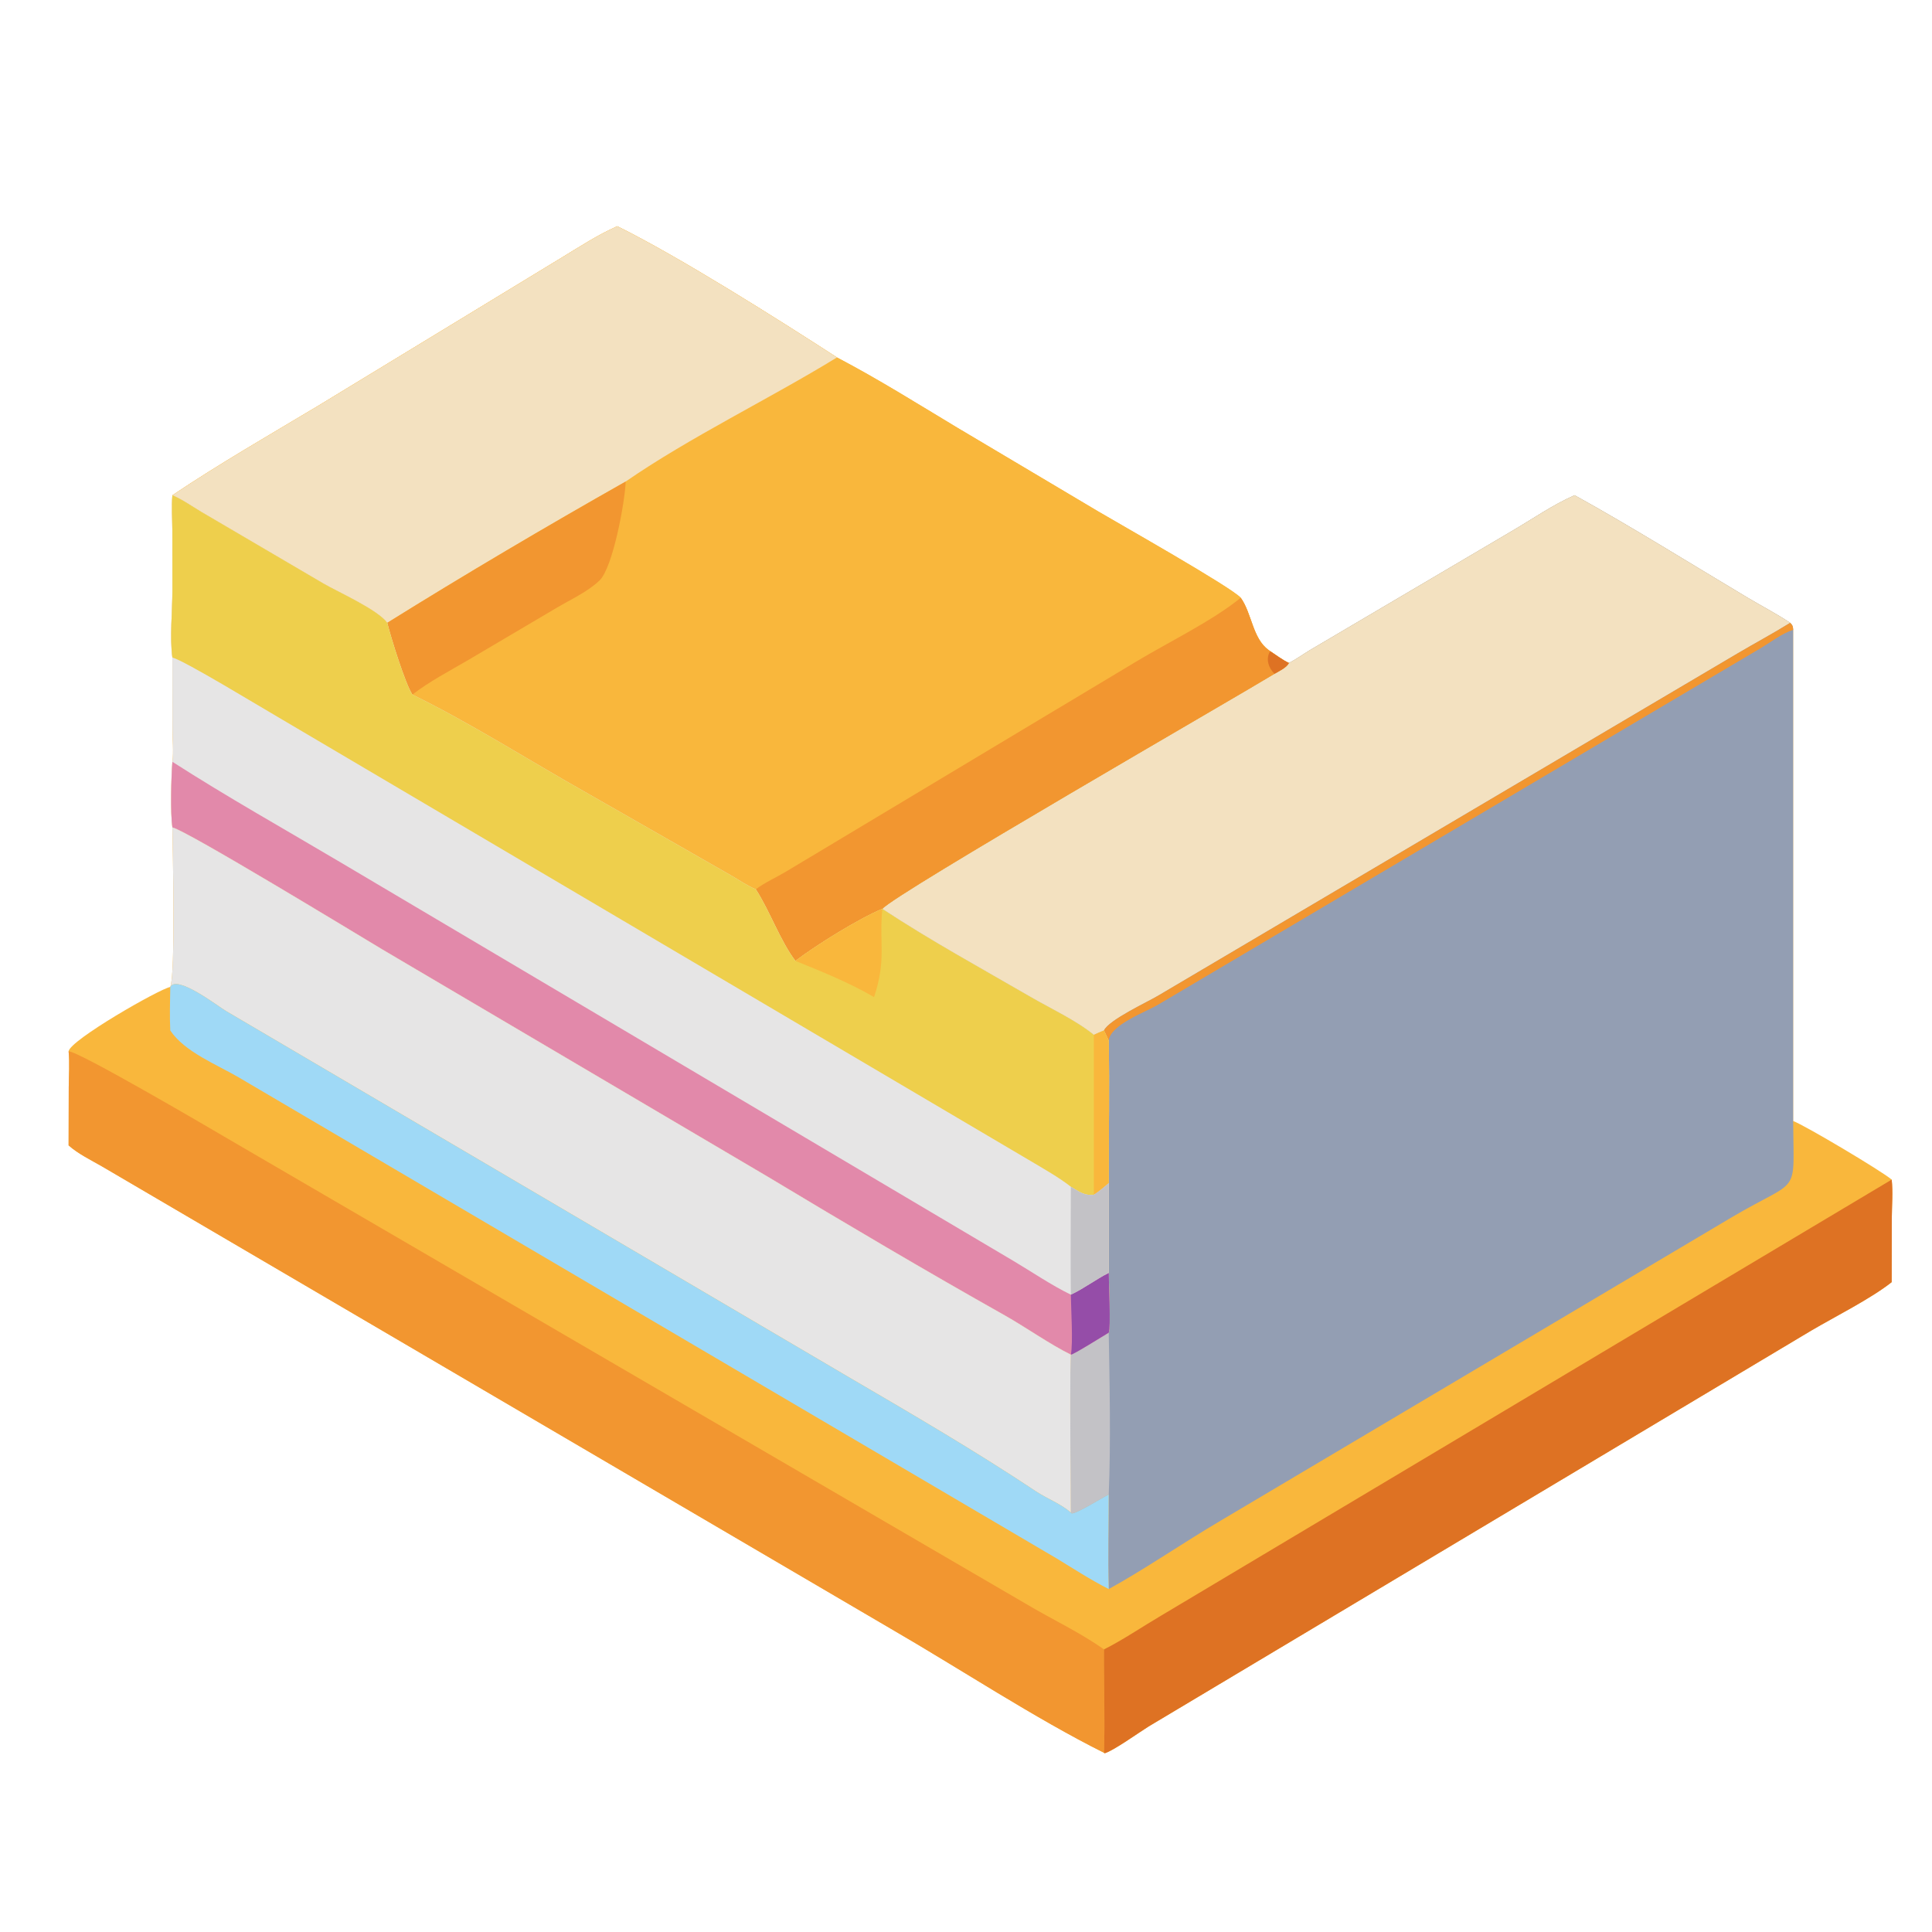 <?xml version="1.0" encoding="UTF-8" standalone="no"?>
<!-- Created with Inkscape (http://www.inkscape.org/) -->

<svg
   version="1.1"
   id="svg903"
   width="480"
   height="480"
   viewBox="0 0 480 480"
   sodipodi:docname="Minimized Heat Loss.svg"
   inkscape:version="1.2.2 (732a01da63, 2022-12-09)"
   xml:space="preserve"
   xmlns:inkscape="http://www.inkscape.org/namespaces/inkscape"
   xmlns:sodipodi="http://sodipodi.sourceforge.net/DTD/sodipodi-0.dtd"
   xmlns="http://www.w3.org/2000/svg"
   xmlns:svg="http://www.w3.org/2000/svg"><defs
     id="defs907"><style
       type="text/css"
       id="style1552">
   <![CDATA[
    .fil3 {fill:none}
    .fil0 {fill:#59B8DE}
    .fil2 {fill:#6BC9EF}
    .fil1 {fill:#8DDDFC}
   ]]>
  </style></defs><g
     inkscape:groupmode="layer"
     inkscape:label="Image"
     id="g909"><g
       id="g1357"><g
         id="g2012"
         transform="matrix(9.277,0,0,9.277,-62.878,-54.845)"
         style="stroke-width:0.108"><g
           id="g2294"
           transform="matrix(0.023,0,0,0.023,4.319,3.52)"
           style="stroke-width:0.508"><path
             fill="#f9b73c"
             transform="scale(4.883)"
             d="m 169.093,75.246 c 14.899,7.369 38.117,22.068 52.384,31.287 9.77,5.115 19.138,11.005 28.585,16.684 l 33.724,20.042 c 4.727,2.806 31.637,17.998 33.972,20.585 2.689,3.778 2.802,9.714 6.669,12.48 l 0.361,0.262 c 1.419,0.92 2.919,2.095 4.445,2.801 1.701,-0.84 3.338,-2.035 4.965,-3.024 l 48.138,-28.381 c 4.884,-2.842 9.867,-6.331 15.032,-8.586 13.686,7.564 27.765,16.378 41.264,24.428 3.376,2.014 6.866,3.814 10.143,5.994 0.573,0.584 0.667,0.823 0.708,1.671 v 117.123 c 2.685,0.965 21.234,12 23.5,13.975 0.328,2.955 0.048,6.141 0.025,9.127 l -0.025,15.324 c -4.942,3.926 -13.449,8.176 -19.234,11.581 l -157.934,94.356 c -2.193,1.348 -8.506,5.884 -10.52,6.406 l -0.152,-0.127 c -16.285,-8.105 -34.771,-20.286 -50.785,-29.546 L 46.261,299.464 c -2.612,-1.516 -5.757,-3.022 -8.006,-5.041 l 0.031,-13.907 c 0.026,-2.799 0.242,-5.737 -0.031,-8.518 0.323,-2.67 21.61,-14.859 24.24,-15.355 1.274,-2.814 0.583,-33.206 0.505,-38.024 -0.506,-3.55 -0.28,-11.933 0,-15.666 0.331,-2.411 0.021,-5.342 0.019,-7.803 l -0.019,-17.052 c -0.652,-4.701 -0.003,-11.017 -2e-4,-15.875 l -0.012,-14.547 c -0.015,-2.736 -0.221,-5.56 0.012,-8.28 11.251,-7.532 23.075,-14.335 34.694,-21.284 L 156.027,82.616 c 4.27,-2.592 8.485,-5.351 13.066,-7.37 z"
             id="path2225"
             style="stroke-width:2.916" /><path
             fill="#939eb3"
             transform="scale(4.883)"
             d="m 397.368,139.396 c 13.686,7.564 27.765,16.378 41.264,24.428 3.376,2.014 6.866,3.814 10.143,5.994 0.573,0.584 0.667,0.823 0.708,1.671 v 117.123 c 0.122,18.334 1.827,13.259 -14.616,22.94 L 312.969,383.91 c -8.599,5.048 -18.305,11.715 -26.689,16.313 -0.225,-7.493 -0.011,-15.051 0,-22.552 -1.672,0.835 -7.537,4.528 -8.826,4.512 l -0.207,-0.194 c 0.025,-12.535 -0.321,-25.14 0,-37.666 0.554,0.056 7.918,-4.59 9.033,-5.238 0.518,-1.063 0.001,-12.165 0,-14.257 V 303.42 c -0.005,-11.316 0.19,-22.662 0,-33.975 -0.363,-0.815 -0.752,-1.617 -1.137,-2.421 -0.797,0.345 -1.633,0.66 -2.408,1.051 -4.297,-3.496 -10.267,-6.252 -15.104,-9.057 -11.813,-6.85 -23.946,-13.478 -35.345,-20.994 v 0 c 3.266,-3.773 84.524,-50.557 93.518,-56.057 1.009,-0.584 2.956,-1.503 3.429,-2.58 1.701,-0.84 3.338,-2.035 4.965,-3.024 l 48.138,-28.381 c 4.884,-2.842 9.867,-6.331 15.032,-8.586 z"
             id="path2227"
             style="stroke-width:2.916" /><path
             fill="#f3e1c0"
             transform="scale(4.883)"
             d="m 397.368,139.396 c 13.686,7.564 27.765,16.378 41.264,24.428 3.376,2.014 6.866,3.814 10.143,5.994 -4.144,2.577 -8.473,4.881 -12.674,7.368 l -138.045,81.541 c -2.505,1.503 -11.73,5.755 -12.913,8.297 -0.797,0.345 -1.633,0.66 -2.408,1.051 -4.297,-3.496 -10.267,-6.252 -15.104,-9.057 -11.813,-6.85 -23.946,-13.478 -35.345,-20.994 v 0 c 3.266,-3.773 84.524,-50.557 93.518,-56.057 1.009,-0.584 2.956,-1.503 3.429,-2.58 1.701,-0.84 3.338,-2.035 4.965,-3.024 l 48.138,-28.381 c 4.884,-2.842 9.867,-6.331 15.032,-8.586 z"
             id="path2229"
             style="stroke-width:2.916" /><path
             fill="#c3c2c6"
             transform="scale(4.883)"
             d="m 286.28,339.085 c 0.212,12.259 0.513,26.375 0,38.586 -1.672,0.835 -7.537,4.528 -8.826,4.512 l -0.207,-0.194 c 0.025,-12.535 -0.321,-25.14 0,-37.666 0.554,0.056 7.918,-4.59 9.033,-5.238 z"
             id="path2231"
             style="stroke-width:2.916" /><path
             fill="#f29630"
             transform="scale(4.883)"
             d="m 448.775,169.818 c 0.573,0.584 0.667,0.823 0.708,1.671 -2.741,0.865 -5.472,3.049 -7.996,4.517 L 298.052,260.87 c -2.926,1.756 -11.399,4.756 -11.772,8.575 -0.363,-0.815 -0.752,-1.617 -1.137,-2.421 1.183,-2.542 10.408,-6.794 12.913,-8.297 l 138.045,-81.541 c 4.201,-2.487 8.53,-4.791 12.674,-7.368 z"
             id="path2233"
             style="stroke-width:2.916" /><path
             fill="#f9b73c"
             transform="scale(4.883)"
             d="m 169.093,75.246 c 14.899,7.369 38.117,22.068 52.384,31.287 9.77,5.115 19.138,11.005 28.585,16.684 l 33.724,20.042 c 4.727,2.806 31.637,17.998 33.972,20.585 2.689,3.778 2.802,9.714 6.669,12.48 l 0.361,0.262 c 1.419,0.92 2.919,2.095 4.445,2.801 -0.473,1.077 -2.42,1.996 -3.429,2.58 -8.994,5.5 -90.252,52.284 -93.518,56.057 -5.624,2.352 -15.716,8.608 -20.712,12.416 -3.545,-4.611 -6.055,-11.801 -9.446,-17.084 -2.023,-0.809 -4.132,-2.299 -6.036,-3.379 l -34.096,-19.494 c -13.699,-7.708 -27.942,-16.795 -41.772,-23.547 -1.716,-2.625 -5.141,-13.689 -5.987,-17.118 -2.256,-3.135 -11.626,-7.296 -15.202,-9.368 L 69.812,143.306 c -2.235,-1.338 -4.407,-2.894 -6.811,-3.91 11.251,-7.532 23.075,-14.335 34.694,-21.284 L 156.027,82.616 c 4.27,-2.592 8.485,-5.351 13.066,-7.37 z"
             id="path2235"
             style="stroke-width:2.916" /><path
             fill="#f3e1c0"
             transform="scale(4.883)"
             d="m 169.093,75.246 c 14.899,7.369 38.117,22.068 52.384,31.287 -16.108,9.878 -35.117,19.04 -50.388,29.594 -19.122,10.824 -38.195,22.072 -56.852,33.691 -2.256,-3.135 -11.626,-7.296 -15.202,-9.368 L 69.812,143.306 c -2.235,-1.338 -4.407,-2.894 -6.811,-3.91 11.251,-7.532 23.075,-14.335 34.694,-21.284 L 156.027,82.616 c 4.27,-2.592 8.485,-5.351 13.066,-7.37 z"
             id="path2237"
             style="stroke-width:2.916" /><path
             fill="#f29630"
             transform="scale(4.883)"
             d="m 317.758,163.844 c 2.689,3.778 2.802,9.714 6.669,12.48 l 0.361,0.262 c 1.419,0.92 2.919,2.095 4.445,2.801 -0.473,1.077 -2.42,1.996 -3.429,2.58 -8.994,5.5 -90.252,52.284 -93.518,56.057 -5.624,2.352 -15.716,8.608 -20.712,12.416 -3.545,-4.611 -6.055,-11.801 -9.446,-17.084 2.14,-1.614 4.797,-2.79 7.109,-4.161 l 83.64,-50.167 c 7.7,-4.628 18.187,-9.721 24.881,-15.184 z"
             id="path2239"
             style="stroke-width:2.916" /><path
             fill="#de7223"
             transform="scale(4.883)"
             d="m 324.788,176.586 c 1.419,0.92 2.919,2.095 4.445,2.801 -0.473,1.077 -2.42,1.996 -3.429,2.58 -1.438,-1.373 -2.158,-3.676 -1.016,-5.381 z"
             id="path2241"
             style="stroke-width:2.916" /><path
             fill="#f29630"
             transform="scale(4.883)"
             d="m 171.089,136.127 c -0.139,4.689 -3.02,20.437 -6.199,23.548 -2.748,2.689 -7.056,4.655 -10.378,6.631 l -20.846,12.309 c -4.491,2.637 -9.323,5.13 -13.442,8.321 -1.716,-2.625 -5.141,-13.689 -5.987,-17.118 18.657,-11.619 37.73,-22.867 56.852,-33.691 z"
             id="path2243"
             style="stroke-width:2.916" /><path
             fill="#e6e5e5"
             transform="scale(4.883)"
             d="m 63.001,139.396 c 2.404,1.016 4.577,2.572 6.811,3.91 l 29.223,17.144 c 3.576,2.072 12.946,6.233 15.202,9.368 0.846,3.429 4.271,14.493 5.987,17.118 13.83,6.752 28.073,15.839 41.772,23.547 l 34.096,19.494 c 1.904,1.08 4.013,2.57 6.036,3.379 3.391,5.283 5.901,12.473 9.446,17.084 4.996,-3.808 15.088,-10.064 20.712,-12.416 v 0 c 11.399,7.516 23.532,14.144 35.345,20.994 4.837,2.805 10.807,5.561 15.104,9.057 0.775,-0.391 1.611,-0.706 2.408,-1.051 0.385,0.804 0.774,1.606 1.137,2.421 0.19,11.313 -0.005,22.659 0,33.975 v 21.408 c 0.001,2.092 0.518,13.194 0,14.257 -1.115,0.648 -8.479,5.294 -9.033,5.238 v 0 c -4.726,-2.288 -10.896,-6.62 -15.763,-9.36 -19.028,-10.712 -37.836,-21.84 -56.551,-33.09 l -91.829,-54.147 c -5.671,-3.396 -47.105,-28.615 -50.103,-29.107 -0.506,-3.55 -0.28,-11.933 0,-15.666 0.331,-2.411 0.021,-5.342 0.019,-7.803 l -0.019,-17.052 c -0.652,-4.701 -0.003,-11.017 -2e-4,-15.875 l -0.012,-14.547 c -0.015,-2.736 -0.221,-5.56 0.012,-8.28 z"
             id="path2245"
             style="stroke-width:2.916" /><path
             fill="#eecf4c"
             transform="scale(4.883)"
             d="m 63.001,139.396 c 2.404,1.016 4.577,2.572 6.811,3.91 l 29.223,17.144 c 3.576,2.072 12.946,6.233 15.202,9.368 0.846,3.429 4.271,14.493 5.987,17.118 13.83,6.752 28.073,15.839 41.772,23.547 l 34.096,19.494 c 1.904,1.08 4.013,2.57 6.036,3.379 3.391,5.283 5.901,12.473 9.446,17.084 4.996,-3.808 15.088,-10.064 20.712,-12.416 v 0 c 11.399,7.516 23.532,14.144 35.345,20.994 4.837,2.805 10.807,5.561 15.104,9.057 0.775,-0.391 1.611,-0.706 2.408,-1.051 0.385,0.804 0.774,1.606 1.137,2.421 0.19,11.313 -0.005,22.659 0,33.975 -1.15,0.967 -2.271,1.964 -3.545,2.766 -2.279,0.295 -3.585,-0.79 -5.488,-1.908 -2.966,-2.302 -6.304,-4.162 -9.524,-6.085 L 88.005,192.186 c -3.741,-2.149 -22.338,-13.493 -25.004,-14.088 -0.652,-4.701 -0.003,-11.017 -2e-4,-15.875 l -0.012,-14.547 c -0.015,-2.736 -0.221,-5.56 0.012,-8.28 z"
             id="path2247"
             style="stroke-width:2.916" /><path
             fill="#f9b73c"
             transform="scale(4.883)"
             d="m 211.574,250.44 c 4.996,-3.808 15.088,-10.064 20.712,-12.416 v 0 c -0.791,8.325 1.02,12.037 -1.968,21.041 -5.848,-3.42 -12.463,-6.098 -18.744,-8.625 z"
             id="path2249"
             style="stroke-width:2.916" /><path
             fill="#f9b73c"
             transform="scale(4.883)"
             d="m 285.143,267.024 c 0.385,0.804 0.774,1.606 1.137,2.421 0.19,11.313 -0.005,22.659 0,33.975 -1.15,0.967 -2.271,1.964 -3.545,2.766 v -38.111 c 0.775,-0.391 1.611,-0.706 2.408,-1.051 z"
             id="path2251"
             style="stroke-width:2.916" /><path
             fill="#e289aa"
             transform="scale(4.883)"
             d="m 63.001,202.953 c 13.105,8.42 26.783,16.085 40.185,24.033 l 160.312,94.957 c 4.51,2.679 9.042,5.786 13.749,8.083 v 0 c 3.139,-1.471 5.927,-3.634 9.033,-5.198 0.001,2.092 0.518,13.194 0,14.257 -1.115,0.648 -8.479,5.294 -9.033,5.238 v 0 c -4.726,-2.288 -10.896,-6.62 -15.763,-9.36 -19.028,-10.712 -37.836,-21.84 -56.551,-33.09 l -91.829,-54.147 c -5.671,-3.396 -47.105,-28.615 -50.103,-29.107 -0.506,-3.55 -0.28,-11.933 0,-15.666 z"
             id="path2253"
             style="stroke-width:2.916" /><path
             fill="#954da8"
             transform="scale(4.883)"
             d="m 286.28,324.828 c 0.001,2.092 0.518,13.194 0,14.257 -1.115,0.648 -8.479,5.294 -9.033,5.238 v 0 c 0.564,-2.728 0.029,-11.022 0,-14.297 3.139,-1.471 5.927,-3.634 9.033,-5.198 z"
             id="path2255"
             style="stroke-width:2.916" /><path
             fill="#c3c2c6"
             transform="scale(4.883)"
             d="m 282.735,306.186 c 1.274,-0.802 2.395,-1.799 3.545,-2.766 v 21.408 c -3.106,1.564 -5.894,3.727 -9.033,5.198 v 0 c -0.1,-8.579 -0.009,-17.168 0,-25.748 1.903,1.118 3.209,2.203 5.488,1.908 z"
             id="path2257"
             style="stroke-width:2.916" /><path
             fill="#e6e5e5"
             transform="scale(4.883)"
             d="m 63.001,218.619 c 2.998,0.492 44.432,25.711 50.103,29.107 l 91.829,54.147 c 18.715,11.25 37.523,22.378 56.551,33.09 4.867,2.74 11.037,7.072 15.763,9.36 v 0 c -0.321,12.526 0.025,25.131 0,37.666 -2.375,-2.103 -5.686,-3.313 -8.337,-5.077 -14.627,-9.731 -29.848,-18.584 -45.012,-27.448 L 75.889,262.448 C 73.811,261.238 64.124,253.672 62.496,256.643 v 0 c 1.274,-2.814 0.583,-33.206 0.505,-38.024 z"
             id="path2259"
             style="stroke-width:2.916" /><path
             fill="#f29630"
             transform="scale(4.883)"
             d="m 38.256,271.998 c 2.382,-0.066 34.767,18.957 38.171,20.955 l 190.344,110.931 c 6.018,3.579 12.681,6.685 18.372,10.728 -0.052,8.196 0.28,16.456 0,24.642 -16.285,-8.105 -34.771,-20.286 -50.785,-29.546 L 46.261,299.464 c -2.612,-1.516 -5.757,-3.022 -8.006,-5.041 l 0.031,-13.907 c 0.026,-2.799 0.242,-5.737 -0.031,-8.518 z"
             id="path2261"
             style="stroke-width:2.916" /><path
             fill="#de7223"
             transform="scale(4.883)"
             d="m 472.983,302.587 c 0.328,2.955 0.048,6.141 0.025,9.127 l -0.025,15.324 c -4.942,3.926 -13.449,8.176 -19.234,11.581 l -157.934,94.356 c -2.193,1.348 -8.506,5.884 -10.52,6.406 l -0.152,-0.127 c 0.28,-8.186 -0.052,-16.446 0,-24.642 4.386,-2.178 9.395,-5.573 13.734,-8.117 z"
             id="path2263"
             style="stroke-width:2.916" /><path
             fill="#9fd9f6"
             transform="scale(4.883)"
             d="m 62.496,256.643 c 1.628,-2.971 11.315,4.595 13.393,5.805 l 148.009,87.016 c 15.164,8.864 30.385,17.717 45.012,27.448 2.651,1.764 5.962,2.974 8.337,5.077 l 0.207,0.194 c 1.289,0.016 7.154,-3.677 8.826,-4.512 -0.011,7.501 -0.225,15.059 0,22.552 -4.299,-2.183 -8.365,-4.836 -12.483,-7.337 L 78.894,278.256 c -5.193,-3.066 -12.946,-6.067 -16.398,-11.232 -0.168,-3.453 -0.051,-6.927 0,-10.381 z"
             id="path2265"
             style="stroke-width:2.916" /></g></g></g><path
       style="fill:#000000;stroke-width:1"
       id="path1355"
       d="" /><path
       style="fill:#000000;stroke-width:1"
       id="path1353"
       d="" /></g></svg>
